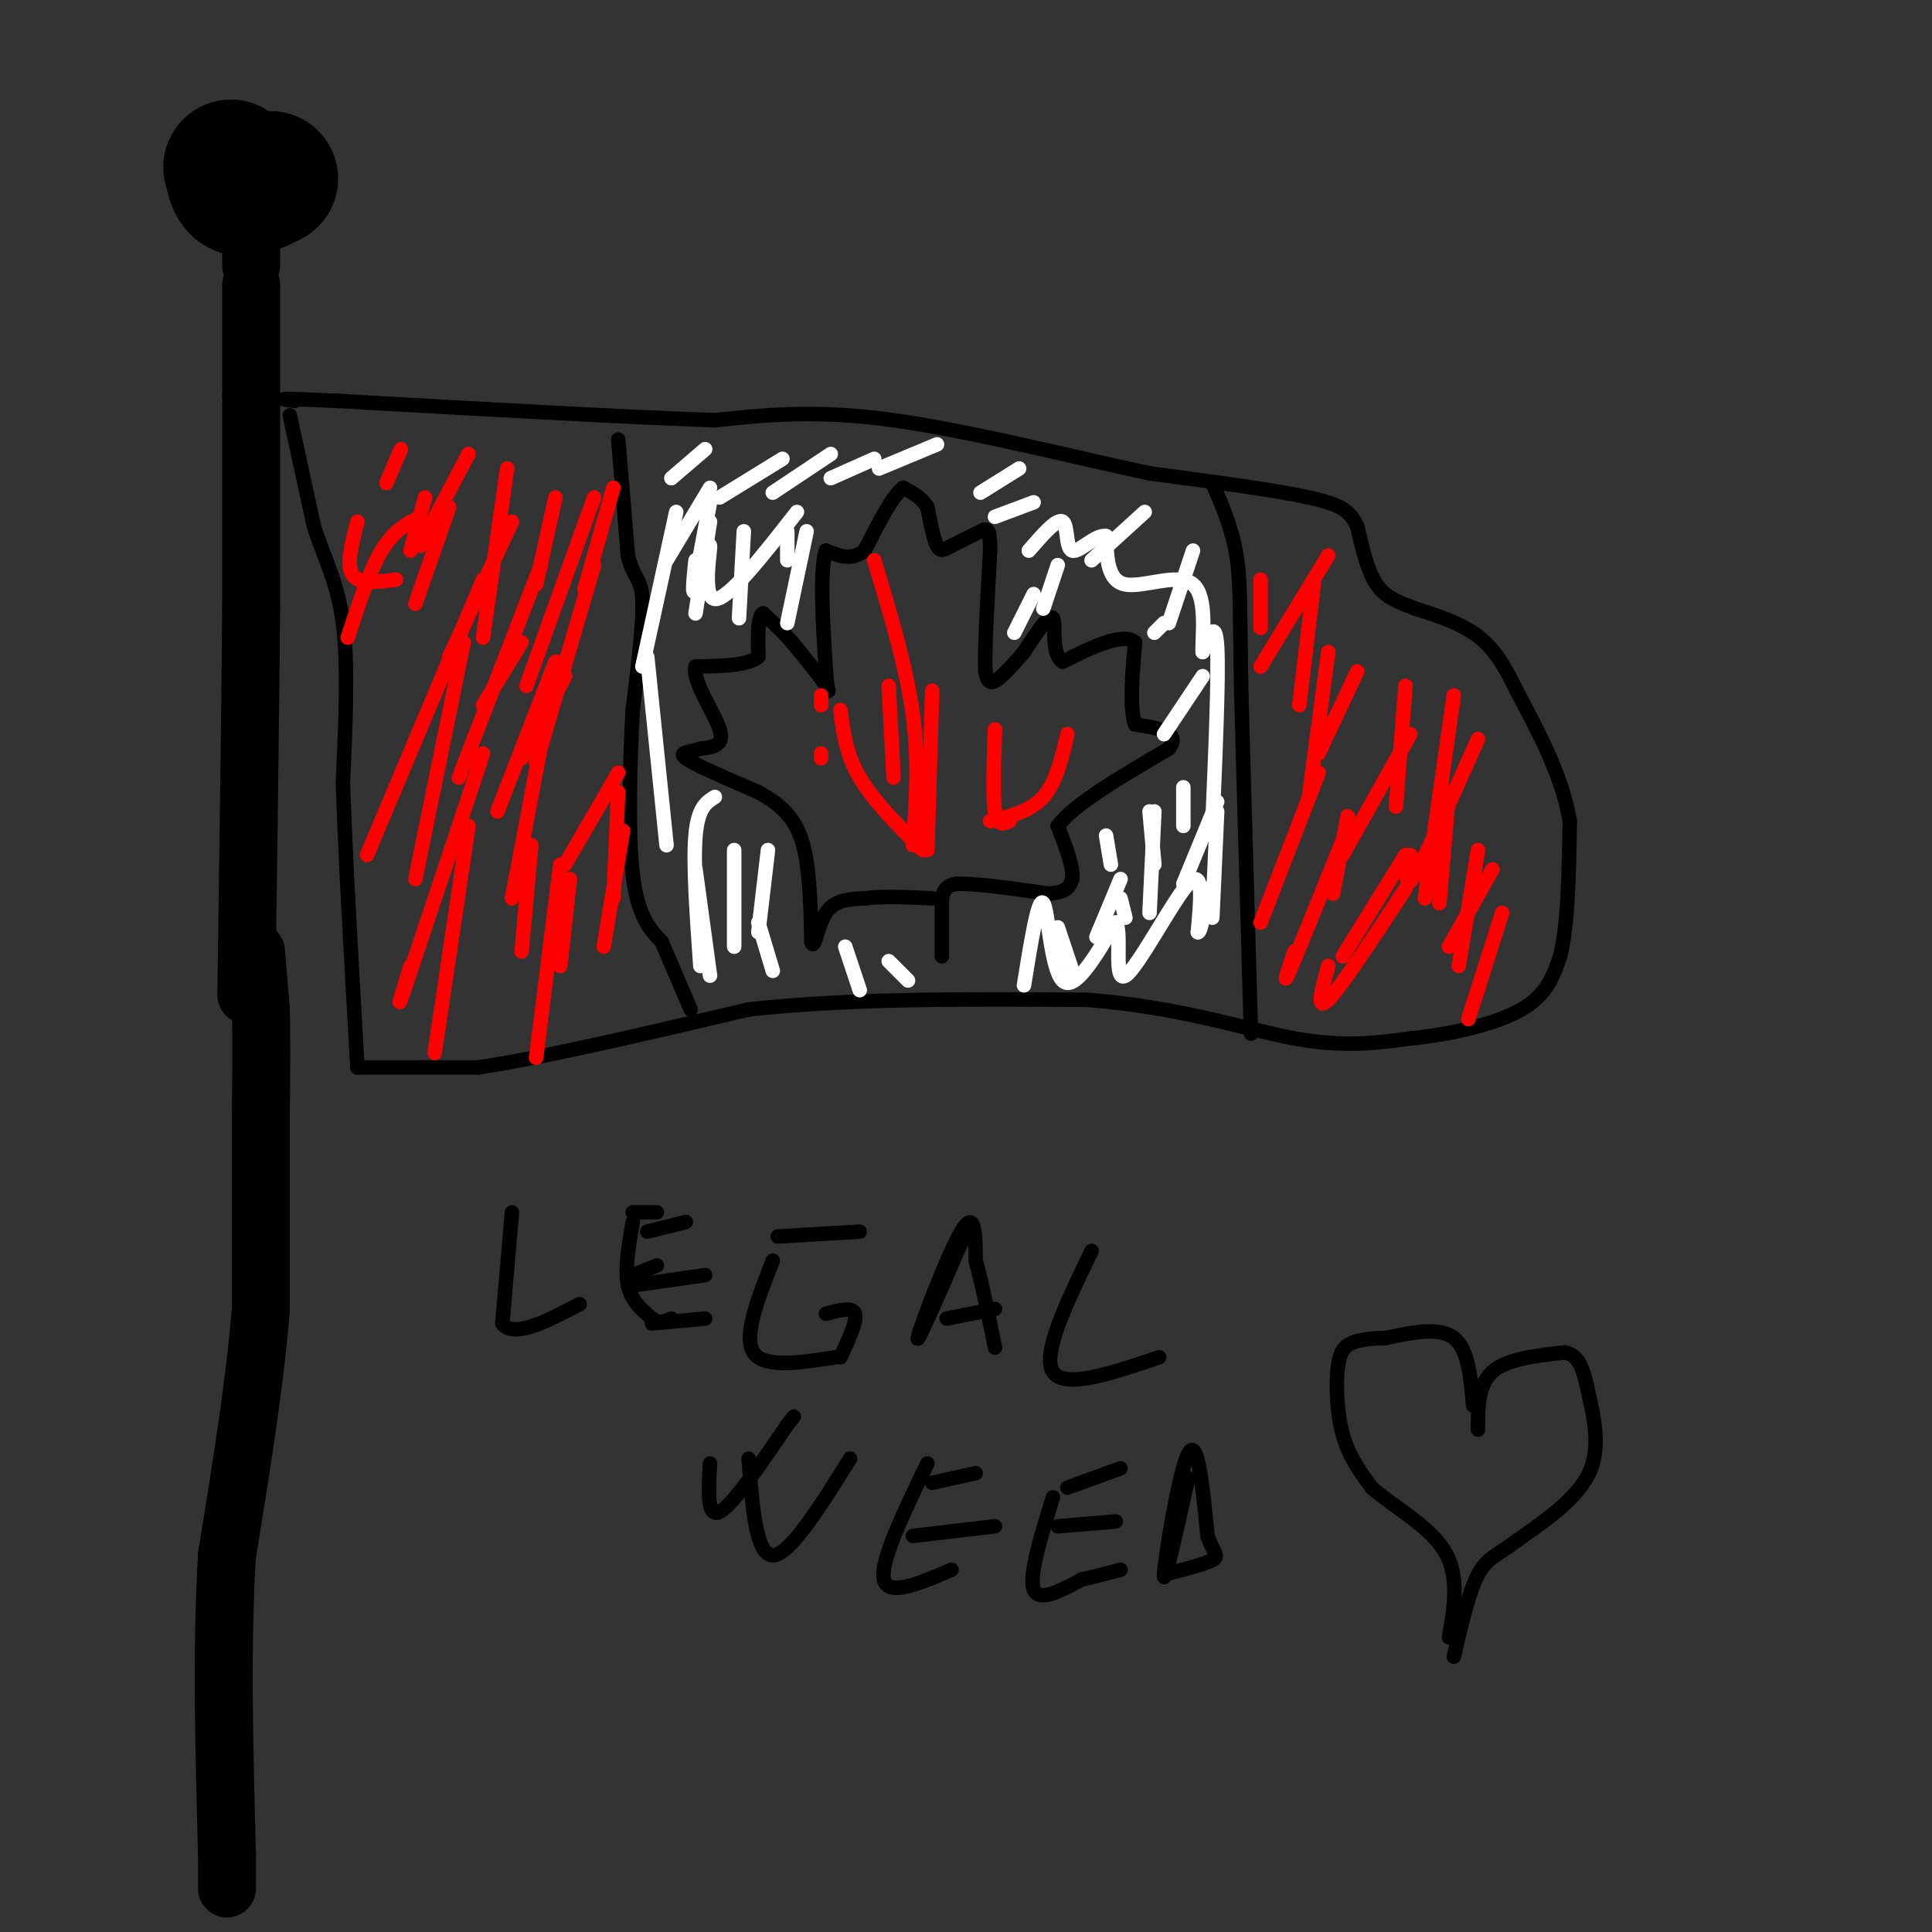 <svg viewBox='0 0 400 400' version='1.1' xmlns='http://www.w3.org/2000/svg' xmlns:xlink='http://www.w3.org/1999/xlink'><rect x="0" y="0" width="400" height="400" fill="#333333" stroke="none"/><g fill='none' stroke='#000000' stroke-width='12' stroke-linecap='round' stroke-linejoin='round'><path d='M52,45c0.000,0.000 0.000,10.000 0,10'/><path d='M52,59c0.000,0.000 0.000,23.000 0,23'/><path d='M52,82c0.000,11.167 0.000,27.583 0,44'/><path d='M52,126c-0.167,20.667 -0.583,50.333 -1,80'/><path d='M53,197c0.000,0.000 1.000,12.000 1,12'/><path d='M54,209c0.167,5.833 0.083,14.417 0,23'/><path d='M54,232c0.000,10.333 0.000,24.667 0,39'/><path d='M54,271c-1.167,15.000 -4.083,33.000 -7,51'/><path d='M47,322c-1.167,18.833 -0.583,40.417 0,62'/><path d='M47,384c0.000,10.833 0.000,6.917 0,3'/></g>
<g fill='none' stroke='#000000' stroke-width='3' stroke-linecap='round' stroke-linejoin='round'><path d='M60,86c0.000,0.000 5.000,23.000 5,23'/><path d='M65,109c2.111,6.556 4.889,11.444 6,20c1.111,8.556 0.556,20.778 0,33'/><path d='M71,162c0.500,15.333 1.750,37.167 3,59'/><path d='M74,221c0.000,0.000 25.000,0.000 25,0'/><path d='M99,221c13.500,-2.000 34.750,-7.000 56,-12'/><path d='M155,209c21.000,-2.333 45.500,-2.167 70,-2'/><path d='M225,207c19.378,1.467 32.822,6.133 43,8c10.178,1.867 17.089,0.933 24,0'/><path d='M292,215c8.489,-0.844 17.711,-2.956 23,-6c5.289,-3.044 6.644,-7.022 8,-11'/><path d='M323,198c1.667,-6.500 1.833,-17.250 2,-28'/><path d='M325,170c-1.500,-9.167 -6.250,-18.083 -11,-27'/><path d='M314,143c-3.178,-6.644 -5.622,-9.756 -9,-12c-3.378,-2.244 -7.689,-3.622 -12,-5'/><path d='M293,126c-3.467,-1.356 -6.133,-2.244 -8,-5c-1.867,-2.756 -2.933,-7.378 -4,-12'/><path d='M281,109c-1.378,-2.978 -2.822,-4.422 -10,-6c-7.178,-1.578 -20.089,-3.289 -33,-5'/><path d='M238,98c-15.267,-3.222 -36.933,-8.778 -53,-11c-16.067,-2.222 -26.533,-1.111 -37,0'/><path d='M148,87c-19.167,-0.667 -48.583,-2.333 -78,-4'/><path d='M70,83c-14.500,-0.667 -11.750,-0.333 -9,0'/><path d='M195,198c0.000,0.000 0.000,-12.000 0,-12'/><path d='M195,186c0.500,-2.500 1.750,-2.750 3,-3'/><path d='M198,183c3.667,-0.167 11.333,0.917 19,2'/><path d='M217,185c4.000,-0.167 4.500,-1.583 5,-3'/><path d='M222,182c0.333,-2.333 -1.333,-6.667 -3,-11'/><path d='M219,171c3.333,-4.500 13.167,-10.250 23,-16'/><path d='M242,155c2.667,-3.500 -2.167,-4.250 -7,-5'/><path d='M235,150c-1.167,-3.667 -0.583,-10.333 0,-17'/><path d='M235,133c-2.500,-2.167 -8.750,0.917 -15,4'/><path d='M220,137c-2.511,-1.689 -1.289,-7.911 -2,-9c-0.711,-1.089 -3.356,2.956 -6,7'/><path d='M212,135c-2.178,2.511 -4.622,5.289 -6,6c-1.378,0.711 -1.689,-0.644 -2,-2'/><path d='M204,139c-0.167,-4.500 0.417,-14.750 1,-25'/><path d='M205,114c-0.022,-4.911 -0.578,-4.689 -2,-4c-1.422,0.689 -3.711,1.844 -6,3'/><path d='M197,113c-1.511,0.822 -2.289,1.378 -3,0c-0.711,-1.378 -1.356,-4.689 -2,-8'/><path d='M192,105c-1.167,-2.000 -3.083,-3.000 -5,-4'/><path d='M187,101c-2.167,1.500 -5.083,7.250 -8,13'/><path d='M179,114c-2.667,2.167 -5.333,1.083 -8,0'/><path d='M171,114c-1.333,4.167 -0.667,14.583 0,25'/><path d='M171,139c0.311,4.956 1.089,4.844 0,3c-1.089,-1.844 -4.044,-5.422 -7,-9'/><path d='M164,133c-2.167,-2.500 -4.083,-4.250 -6,-6'/><path d='M158,127c-1.167,0.500 -1.083,4.750 -1,9'/><path d='M157,136c-2.333,1.833 -7.667,1.917 -13,2'/><path d='M144,138c-0.733,3.022 3.933,9.578 5,13c1.067,3.422 -1.467,3.711 -4,4'/><path d='M145,155c-1.956,0.756 -4.844,0.644 -3,2c1.844,1.356 8.422,4.178 15,7'/><path d='M157,164c4.244,2.378 7.356,4.822 9,10c1.644,5.178 1.822,13.089 2,21'/><path d='M168,195c0.622,2.067 1.178,-3.267 3,-6c1.822,-2.733 4.911,-2.867 8,-3'/><path d='M179,186c3.667,-0.500 8.833,-0.250 14,0'/><path d='M128,91c0.000,0.000 2.000,24.000 2,24'/><path d='M130,115c1.067,4.711 2.733,4.489 3,9c0.267,4.511 -0.867,13.756 -2,23'/><path d='M131,147c-0.578,10.511 -1.022,25.289 0,34c1.022,8.711 3.511,11.356 6,14'/><path d='M137,195c2.000,4.667 4.000,9.333 6,14'/><path d='M259,214c0.000,0.000 -2.000,-70.000 -2,-70'/><path d='M257,144c-0.311,-16.667 -0.089,-23.333 -1,-29c-0.911,-5.667 -2.956,-10.333 -5,-15'/></g>
<g fill='none' stroke='#ffffff' stroke-width='3' stroke-linecap='round' stroke-linejoin='round'><path d='M212,204c1.489,-9.222 2.978,-18.444 4,-17c1.022,1.444 1.578,13.556 4,16c2.422,2.444 6.711,-4.778 11,-12'/><path d='M231,191c1.405,1.881 -0.583,12.583 2,11c2.583,-1.583 9.738,-15.452 13,-19c3.262,-3.548 2.631,3.226 2,10'/><path d='M248,193c0.667,0.167 1.333,-4.417 2,-9'/><path d='M251,171c0.667,-15.500 1.333,-31.000 1,-37c-0.333,-6.000 -1.667,-2.500 -3,1'/><path d='M249,135c-0.131,-3.131 1.042,-11.458 -2,-14c-3.042,-2.542 -10.298,0.702 -14,0c-3.702,-0.702 -3.851,-5.351 -4,-10'/><path d='M229,111c-2.167,-0.440 -5.583,3.458 -7,3c-1.417,-0.458 -0.833,-5.274 -2,-6c-1.167,-0.726 -4.083,2.637 -7,6'/><path d='M165,106c-7.161,9.155 -14.321,18.310 -17,18c-2.679,-0.310 -0.875,-10.083 -1,-11c-0.125,-0.917 -2.179,7.024 -3,9c-0.821,1.976 -0.411,-2.012 0,-6'/><path d='M147,104c0.000,0.000 -3.000,16.000 -3,16'/><path d='M147,108c0.000,0.000 -3.000,19.000 -3,19'/><path d='M154,110c0.000,0.000 -1.000,18.000 -1,18'/><path d='M163,110c0.000,0.000 0.000,6.000 0,6'/><path d='M167,110c0.000,0.000 -4.000,19.000 -4,19'/><path d='M147,101c0.000,0.000 -9.000,15.000 -9,15'/><path d='M140,106c0.000,0.000 -7.000,32.000 -7,32'/><path d='M134,136c0.000,0.000 4.000,39.000 4,39'/><path d='M144,180c0.000,0.000 3.000,22.000 3,22'/><path d='M152,176c0.000,0.000 0.000,20.000 0,20'/><path d='M159,176c0.000,0.000 -2.000,17.000 -2,17'/><path d='M148,165c-1.750,1.083 -3.500,2.167 -4,8c-0.500,5.833 0.250,16.417 1,27'/><path d='M157,191c0.000,0.000 3.000,10.000 3,10'/><path d='M175,196c0.000,0.000 3.000,9.000 3,9'/><path d='M184,199c0.000,0.000 4.000,4.000 4,4'/><path d='M219,192c0.000,0.000 3.000,9.000 3,9'/><path d='M232,186c0.000,0.000 1.000,4.000 1,4'/><path d='M239,168c0.000,0.000 -1.000,21.000 -1,21'/><path d='M252,168c0.000,0.000 -1.000,22.000 -1,22'/><path d='M252,166c0.000,0.000 -7.000,17.000 -7,17'/><path d='M232,182c0.000,0.000 -5.000,12.000 -5,12'/><path d='M229,173c0.000,0.000 1.000,6.000 1,6'/><path d='M238,168c0.000,0.000 1.000,11.000 1,11'/><path d='M245,163c0.000,0.000 0.000,8.000 0,8'/><path d='M249,140c0.000,0.000 -8.000,12.000 -8,12'/><path d='M241,129c0.000,0.000 -2.000,2.000 -2,2'/><path d='M247,114c0.000,0.000 -5.000,15.000 -5,15'/><path d='M237,106c0.000,0.000 -11.000,10.000 -11,10'/><path d='M219,117c0.000,0.000 -3.000,9.000 -3,9'/><path d='M214,123c0.000,0.000 -4.000,8.000 -4,8'/><path d='M206,107c0.000,0.000 8.000,-3.000 8,-3'/><path d='M211,97c0.000,0.000 -8.000,5.000 -8,5'/><path d='M194,92c0.000,0.000 -12.000,5.000 -12,5'/><path d='M181,95c0.000,0.000 -9.000,4.000 -9,4'/><path d='M172,94c0.000,0.000 -12.000,8.000 -12,8'/><path d='M162,95c0.000,0.000 -13.000,8.000 -13,8'/><path d='M146,93c0.000,0.000 -7.000,6.000 -7,6'/></g>
<g fill='none' stroke='#ff0000' stroke-width='3' stroke-linecap='round' stroke-linejoin='round'><path d='M273,160c0.000,0.000 -12.000,31.000 -12,31'/><path d='M291,177c0.000,0.000 -13.000,21.000 -13,21'/><path d='M291,184c-6.667,10.167 -13.333,20.333 -16,23c-2.667,2.667 -1.333,-2.167 0,-7'/><path d='M278,174c-4.667,11.583 -9.333,23.167 -11,27c-1.667,3.833 -0.333,-0.083 1,-4'/><path d='M279,169c0.000,0.000 -3.000,16.000 -3,16'/><path d='M281,139c0.000,0.000 -8.000,17.000 -8,17'/><path d='M275,115c0.000,0.000 -14.000,23.000 -14,23'/><path d='M261,120c0.000,0.000 0.000,10.000 0,10'/><path d='M272,121c0.000,0.000 -3.000,25.000 -3,25'/><path d='M275,135c0.000,0.000 -4.000,30.000 -4,30'/><path d='M301,144c0.000,0.000 -6.000,42.000 -6,42'/><path d='M306,153c-5.333,12.000 -10.667,24.000 -13,28c-2.333,4.000 -1.667,0.000 -1,-4'/><path d='M292,152c0.000,0.000 -14.000,25.000 -14,25'/><path d='M291,142c0.000,0.000 -2.000,25.000 -2,25'/><path d='M300,164c0.000,0.000 -2.000,23.000 -2,23'/><path d='M306,176c0.000,0.000 -4.000,24.000 -4,24'/><path d='M311,189c0.000,0.000 -7.000,22.000 -7,22'/><path d='M309,180c0.000,0.000 -9.000,16.000 -9,16'/><path d='M97,94c0.000,0.000 -10.000,19.000 -10,19'/><path d='M105,97c0.000,0.000 -5.000,35.000 -5,35'/><path d='M123,103c0.000,0.000 -14.000,39.000 -14,39'/><path d='M123,117c0.000,0.000 -12.000,41.000 -12,41'/><path d='M113,149c0.000,0.000 -7.000,37.000 -7,37'/><path d='M115,137c0.000,0.000 -12.000,31.000 -12,31'/><path d='M112,117c0.000,0.000 -17.000,44.000 -17,44'/><path d='M100,120c0.000,0.000 -24.000,57.000 -24,57'/><path d='M96,133c0.000,0.000 -10.000,49.000 -10,49'/><path d='M100,156c-6.750,20.333 -13.500,40.667 -16,48c-2.500,7.333 -0.750,1.667 1,-4'/><path d='M97,171c0.000,0.000 -7.000,47.000 -7,47'/><path d='M110,175c0.000,0.000 -2.000,22.000 -2,22'/><path d='M116,179c0.000,0.000 -5.000,40.000 -5,40'/><path d='M118,182c0.000,0.000 -2.000,18.000 -2,18'/><path d='M128,164c0.000,0.000 -1.000,22.000 -1,22'/><path d='M129,172c0.000,0.000 -4.000,24.000 -4,24'/><path d='M128,160c0.000,0.000 -11.000,19.000 -11,19'/><path d='M117,140c0.000,0.000 -9.000,17.000 -9,17'/><path d='M108,133c0.000,0.000 -8.000,13.000 -8,13'/><path d='M106,108c0.000,0.000 -13.000,28.000 -13,28'/><path d='M93,105c0.000,0.000 -7.000,20.000 -7,20'/><path d='M88,103c0.000,0.000 -3.000,11.000 -3,11'/><path d='M83,93c0.000,0.000 -3.000,7.000 -3,7'/><path d='M87,107c-2.750,1.417 -5.500,2.833 -8,7c-2.500,4.167 -4.750,11.083 -7,18'/><path d='M74,108c-1.167,4.500 -2.333,9.000 -1,11c1.333,2.000 5.167,1.500 9,1'/><path d='M115,103c0.000,0.000 -4.000,18.000 -4,18'/><path d='M127,101c0.000,0.000 -6.000,21.000 -6,21'/></g>
<g fill='none' stroke='#000000' stroke-width='28' stroke-linecap='round' stroke-linejoin='round'><path d='M56,37c-2.333,1.167 -4.667,2.333 -6,2c-1.333,-0.333 -1.667,-2.167 -2,-4'/><path d='M48,35c-0.333,-0.667 -0.167,-0.333 0,0'/></g>
<g fill='none' stroke='#000000' stroke-width='3' stroke-linecap='round' stroke-linejoin='round'><path d='M106,251c0.000,0.000 -2.000,23.000 -2,23'/><path d='M104,274c2.333,3.167 9.167,-0.417 16,-4'/><path d='M131,253c-0.833,4.833 -1.667,9.667 -1,13c0.667,3.333 2.833,5.167 5,7'/><path d='M135,273c1.500,1.167 2.750,0.583 4,0'/><path d='M131,251c0.000,0.000 5.000,0.000 5,0'/><path d='M131,264c0.000,0.000 5.000,-2.000 5,-2'/><path d='M135,274c0.000,0.000 11.000,-1.000 11,-1'/><path d='M134,255c0.000,0.000 8.000,-2.000 8,-2'/><path d='M132,266c0.000,0.000 14.000,-2.000 14,-2'/><path d='M161,256c0.000,0.000 17.000,-1.000 17,-1'/><path d='M160,261c-3.083,7.833 -6.167,15.667 -4,19c2.167,3.333 9.583,2.167 17,1'/><path d='M171,272c2.750,-0.750 5.500,-1.500 6,0c0.500,1.500 -1.250,5.250 -3,9'/><path d='M200,255c-5.156,11.867 -10.311,23.733 -10,22c0.311,-1.733 6.089,-17.067 9,-22c2.911,-4.933 2.956,0.533 3,6'/><path d='M202,261c1.167,4.000 2.583,11.000 4,18'/><path d='M196,273c0.000,0.000 10.000,-2.000 10,-2'/><path d='M226,259c-5.167,10.667 -10.333,21.333 -8,25c2.333,3.667 12.167,0.333 22,-3'/><path d='M147,303c-0.333,5.667 -0.667,11.333 2,10c2.667,-1.333 8.333,-9.667 14,-18'/><path d='M163,295c2.333,-3.000 1.167,-1.500 0,0'/><path d='M155,302c0.750,10.000 1.500,20.000 5,20c3.500,0.000 9.750,-10.000 16,-20'/><path d='M192,303c-4.917,10.167 -9.833,20.333 -9,24c0.833,3.667 7.417,0.833 14,-2'/><path d='M193,307c0.000,0.000 9.000,-2.000 9,-2'/><path d='M189,318c0.000,0.000 17.000,-2.000 17,-2'/><path d='M218,310c-2.500,8.083 -5.000,16.167 -4,19c1.000,2.833 5.500,0.417 10,-2'/><path d='M224,327c3.000,-0.667 5.500,-1.333 8,-2'/><path d='M221,308c0.000,0.000 11.000,-4.000 11,-4'/><path d='M219,316c0.000,0.000 12.000,-1.000 12,-1'/><path d='M246,306c-2.578,11.600 -5.156,23.200 -5,20c0.156,-3.200 3.044,-21.200 5,-25c1.956,-3.800 2.978,6.600 4,17'/><path d='M250,318c1.289,3.622 2.511,4.178 1,5c-1.511,0.822 -5.756,1.911 -10,3'/><path d='M305,291c-0.500,-5.833 -1.000,-11.667 -4,-14c-3.000,-2.333 -8.500,-1.167 -14,0'/><path d='M287,277c-3.573,0.112 -5.504,0.391 -7,1c-1.496,0.609 -2.557,1.549 -3,5c-0.443,3.451 -0.270,9.415 1,14c1.270,4.585 3.635,7.793 6,11'/><path d='M284,308c4.222,3.800 11.778,7.800 15,13c3.222,5.200 2.111,11.600 1,18'/><path d='M306,296c0.000,-4.667 0.000,-9.333 3,-12c3.000,-2.667 9.000,-3.333 15,-4'/><path d='M324,280c3.274,0.631 3.958,4.208 5,9c1.042,4.792 2.440,10.798 0,16c-2.440,5.202 -8.720,9.601 -15,14'/><path d='M314,319c-3.889,2.978 -6.111,3.422 -8,7c-1.889,3.578 -3.444,10.289 -5,17'/></g>
<g fill='none' stroke='#ff0000' stroke-width='3' stroke-linecap='round' stroke-linejoin='round'><path d='M189,175c0.667,-8.583 1.333,-17.167 0,-27c-1.333,-9.833 -4.667,-20.917 -8,-32'/><path d='M170,144c0.000,0.000 0.000,2.000 0,2'/><path d='M170,156c0.000,0.000 0.000,1.000 0,1'/><path d='M184,142c0.000,0.000 1.000,19.000 1,19'/><path d='M193,143c0.000,0.000 -1.000,33.000 -1,33'/><path d='M206,151c-0.250,6.917 -0.500,13.833 0,17c0.500,3.167 1.750,2.583 3,2'/><path d='M221,152c-1.167,5.000 -2.333,10.000 -5,13c-2.667,3.000 -6.833,4.000 -11,5'/><path d='M174,147c0.583,4.583 1.167,9.167 4,14c2.833,4.833 7.917,9.917 13,15'/></g>
</svg>